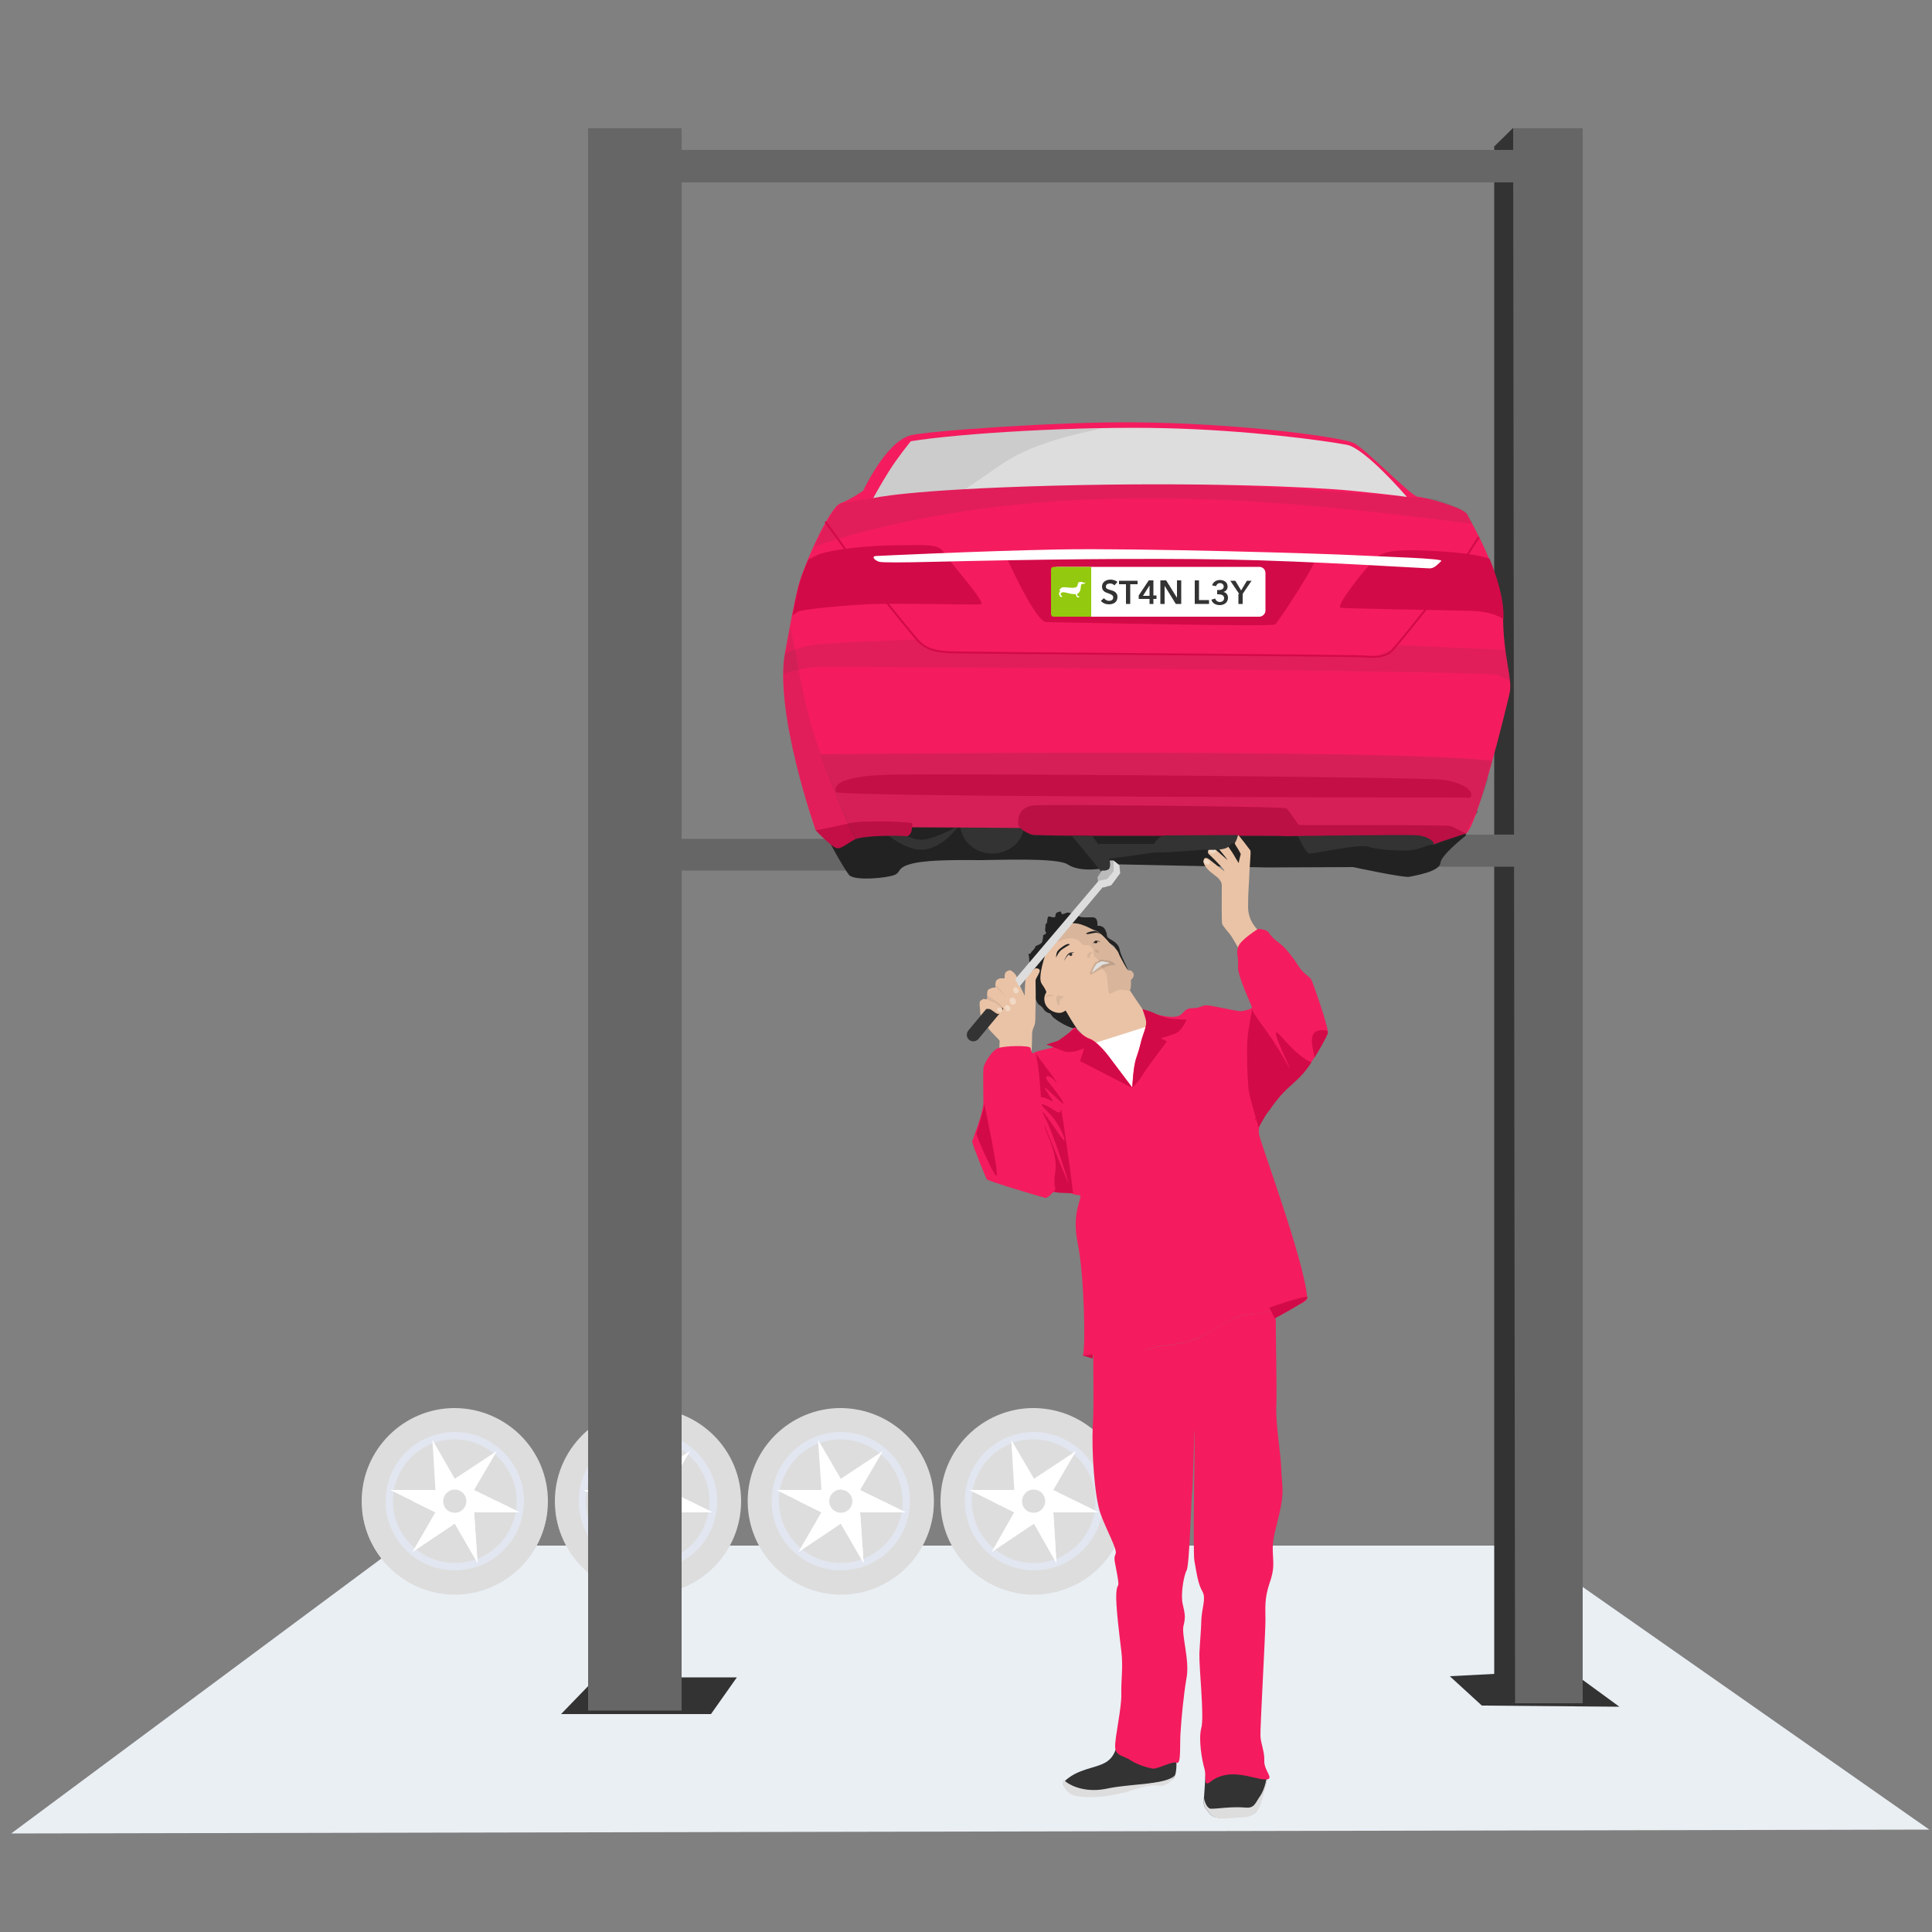 <?xml version="1.0" encoding="utf-8"?>
<!-- Generator: Adobe Illustrator 27.3.1, SVG Export Plug-In . SVG Version: 6.00 Build 0)  -->
<svg version="1.1" id="Layer_1" xmlns="http://www.w3.org/2000/svg" xmlns:xlink="http://www.w3.org/1999/xlink" x="0px" y="0px"
	 viewBox="0 0 500 500" style="enable-background:new 0 0 500 500;" xml:space="preserve">
<rect x="0" y="0" width="500" height="500" fill="#808080" stroke="none"/>
<style type="text/css">
	.st0{fill:#EAEFF4;}
	.st1{fill:#333333;}
	.st2{fill:#666666;}
	.st3{fill:#DDDDDD;}
	.st4{fill:#E2E6F0;}
	.st5{fill:#FFFFFF;}
	.st6{fill:#222222;}
	.st7{fill:#F41C5E;}
	.st8{opacity:0.1;fill:#333333;enable-background:new    ;}
	.st9{fill:#D30A48;}
	.st10{fill:none;stroke:#D30A48;stroke-width:0.5;stroke-miterlimit:10;}
	.st11{fill:#93C90E;}
	.st12{fill-rule:evenodd;clip-rule:evenodd;fill:#FFFFFF;}
	.st13{opacity:0.15;fill:#333333;enable-background:new    ;}
	.st14{fill:#EAC3A6;}
	.st15{fill:#F1D9C5;}
	.st16{opacity:0.2;fill:#333333;enable-background:new    ;}
</style>
<g id="Layer_1_00000181069919085759267090000015402968719833939360_">
	<polygon class="st0" points="103.2,400 394.3,400 499.3,473.5 2.9,474.5 	"/>
	<polygon class="st1" points="375.2,433.8 406.1,432.2 419.1,441.7 383.5,441.4 	"/>
	<rect x="391.4" y="33.2" class="st2" width="18.2" height="407.6"/>
	<g>
		<g>
			<g>
				<g>
					<g>
						<path class="st3" d="M241.7,388.5c0,13.3-10.8,24.1-24.1,24.1s-24.1-10.8-24.1-24.1c0-13.3,10.8-24.1,24.1-24.1
							C230.9,364.5,241.7,375.2,241.7,388.5z"/>
					</g>
				</g>
			</g>
			<g>
				<g>
					<g>
						<path class="st3" d="M241.5,391c-1,0-1.9,0.7-2.1,1.8c-2,10.2-11,17.9-21.7,17.9s-19.7-7.6-21.7-17.8
							c-0.2-1.1-1.2-1.8-2.2-1.8l0,0c1.3,12.1,11.5,21.6,24,21.6C230.1,412.6,240.3,403.2,241.5,391L241.5,391z"/>
					</g>
				</g>
			</g>
			<g>
				<g>
					<g>
						<path class="st3" d="M203.6,385.9c1.2-6.6,7-11.6,14-11.6s12.8,5,14,11.6h2.8c0.8,0,1.5-0.4,1.9-1c0.5-0.6,0.6-1.4,0.4-2.1
							c-2.5-8.2-10.1-14.2-19.1-14.2s-16.7,6-19.1,14.2c-0.2,0.7-0.1,1.5,0.4,2.1s1.2,1,1.9,1H203.6z"/>
					</g>
				</g>
			</g>
			<g>
				<g>
					<g>
						<path class="st3" d="M231.6,391.2c-1.2,6.6-7,11.6-14,11.6s-12.8-5-14-11.6h-2.8c-0.8,0-1.5,0.4-1.9,1
							c-0.5,0.6-0.6,1.4-0.4,2.1c2.5,8.2,10.1,14.2,19.1,14.2s16.6-6,19.1-14.2c0.2-0.7,0.1-1.5-0.4-2.1s-1.2-1-1.9-1H231.6z"/>
					</g>
				</g>
			</g>
			<g>
				<g>
					<g>
						<path class="st4" d="M235.5,388.5c0,9.9-8,17.9-17.9,17.9s-17.9-8-17.9-17.9s8-17.9,17.9-17.9S235.5,378.7,235.5,388.5z"/>
					</g>
				</g>
			</g>
			<g>
				<g>
					<g>
						<path class="st3" d="M233.6,388.5c0,8.8-7.1,16-16,16c-8.8,0-16-7.2-16-16s7.1-16,16-16C226.4,372.6,233.6,379.7,233.6,388.5z
							"/>
					</g>
				</g>
			</g>
			<g>
				<g>
					<g>
						<path class="st4" d="M223.2,388.5c0,3.1-2.5,5.6-5.6,5.6s-5.6-2.5-5.6-5.6s2.5-5.6,5.6-5.6C220.7,383,223.2,385.5,223.2,388.5
							z"/>
					</g>
				</g>
			</g>
			<g>
				<g>
					<g>
						<polygon class="st5" points="222.6,385.6 228.5,375.5 217.6,382.7 211.7,372.6 212.6,385.6 200.9,385.6 212.6,391.4 
							206.7,401.6 217.6,394.3 223.5,404.5 222.6,391.4 234.4,391.4 						"/>
					</g>
				</g>
			</g>
			<g>
				<g>
					<g>
						<polygon class="st5" points="228.5,388.5 206.7,388.5 212.6,391.4 206.7,401.6 217.6,394.3 223.5,404.5 222.6,391.4 
							234.4,391.4 						"/>
					</g>
				</g>
			</g>
			<g>
				<g>
					<g>
						<path class="st3" d="M220.6,388.5c0,1.6-1.3,3-3,3c-1.6,0-3-1.3-3-3c0-1.6,1.3-3,3-3C219.3,385.6,220.6,386.9,220.6,388.5z"/>
					</g>
				</g>
			</g>
		</g>
		<g>
			<g>
				<g>
					<g>
						<path class="st3" d="M191.8,388.5c0,13.3-10.8,24.1-24.1,24.1s-24.1-10.8-24.1-24.1c0-13.3,10.8-24.1,24.1-24.1
							C181,364.5,191.8,375.2,191.8,388.5z"/>
					</g>
				</g>
			</g>
			<g>
				<g>
					<g>
						<path class="st3" d="M191.5,391c-1,0-1.9,0.7-2.1,1.8c-2,10.2-11,17.9-21.7,17.9s-19.7-7.6-21.7-17.8
							c-0.2-1.1-1.2-1.8-2.2-1.8l0,0c1.3,12.1,11.5,21.6,24,21.6C180.1,412.6,190.4,403.2,191.5,391L191.5,391z"/>
					</g>
				</g>
			</g>
			<g>
				<g>
					<g>
						<path class="st3" d="M153.7,385.9c1.2-6.6,7-11.6,14-11.6s12.8,5,14,11.6h2.8c0.8,0,1.5-0.4,1.9-1c0.5-0.6,0.6-1.4,0.4-2.1
							c-2.5-8.2-10.1-14.2-19.1-14.2s-16.7,6-19.1,14.2c-0.2,0.7-0.1,1.5,0.4,2.1s1.2,1,1.9,1H153.7z"/>
					</g>
				</g>
			</g>
			<g>
				<g>
					<g>
						<path class="st3" d="M181.7,391.2c-1.2,6.6-7,11.6-14,11.6s-12.8-5-14-11.6h-2.8c-0.8,0-1.5,0.4-1.9,1
							c-0.5,0.6-0.6,1.4-0.4,2.1c2.5,8.2,10.1,14.2,19.1,14.2s16.6-6,19.1-14.2c0.2-0.7,0.1-1.5-0.4-2.1s-1.2-1-1.9-1H181.7z"/>
					</g>
				</g>
			</g>
			<g>
				<g>
					<g>
						<path class="st4" d="M185.6,388.5c0,9.9-8,17.9-17.9,17.9s-17.9-8-17.9-17.9s8-17.9,17.9-17.9
							C177.5,370.6,185.6,378.7,185.6,388.5z"/>
					</g>
				</g>
			</g>
			<g>
				<g>
					<g>
						<path class="st3" d="M183.6,388.5c0,8.8-7.1,16-16,16c-8.8,0-16-7.2-16-16s7.1-16,16-16C176.5,372.6,183.6,379.7,183.6,388.5z
							"/>
					</g>
				</g>
			</g>
			<g>
				<g>
					<g>
						<path class="st4" d="M173.2,388.5c0,3.1-2.5,5.6-5.6,5.6s-5.6-2.5-5.6-5.6s2.5-5.6,5.6-5.6C170.7,383,173.2,385.5,173.2,388.5
							z"/>
					</g>
				</g>
			</g>
			<g>
				<g>
					<g>
						<polygon class="st5" points="172.7,385.6 178.6,375.5 167.7,382.7 161.8,372.6 162.6,385.6 150.9,385.6 162.6,391.4 
							156.8,401.6 167.7,394.3 173.5,404.5 172.7,391.4 184.4,391.4 						"/>
					</g>
				</g>
			</g>
			<g>
				<g>
					<g>
						<polygon class="st5" points="178.6,388.5 156.8,388.5 162.6,391.4 156.8,401.6 167.7,394.3 173.5,404.5 172.7,391.4 
							184.4,391.4 						"/>
					</g>
				</g>
			</g>
			<g>
				<g>
					<g>
						<path class="st3" d="M170.6,388.5c0,1.6-1.3,3-3,3c-1.6,0-3-1.3-3-3c0-1.6,1.3-3,3-3C169.3,385.6,170.6,386.9,170.6,388.5z"/>
					</g>
				</g>
			</g>
		</g>
		<g>
			<g>
				<g>
					<g>
						<path class="st3" d="M141.8,388.5c0,13.3-10.8,24.1-24.1,24.1s-24.1-10.8-24.1-24.1c0-13.3,10.8-24.1,24.1-24.1
							C131,364.5,141.8,375.2,141.8,388.5z"/>
					</g>
				</g>
			</g>
			<g>
				<g>
					<g>
						<path class="st3" d="M141.6,391c-1,0-1.9,0.7-2.1,1.8c-2,10.2-11,17.9-21.7,17.9C107,410.7,98,403,96,392.9
							c-0.2-1.1-1.2-1.8-2.2-1.8l0,0c1.3,12.1,11.5,21.6,24,21.6C130.2,412.6,140.4,403.2,141.6,391L141.6,391z"/>
					</g>
				</g>
			</g>
			<g>
				<g>
					<g>
						<path class="st3" d="M103.7,385.9c1.2-6.6,7-11.6,14-11.6s12.8,5,14,11.6h2.8c0.8,0,1.5-0.4,1.9-1c0.5-0.6,0.6-1.4,0.4-2.1
							c-2.5-8.2-10.1-14.2-19.1-14.2s-16.7,6-19.1,14.2c-0.2,0.7-0.1,1.5,0.4,2.1s1.2,1,1.9,1H103.7z"/>
					</g>
				</g>
			</g>
			<g>
				<g>
					<g>
						<path class="st3" d="M131.7,391.2c-1.2,6.6-7,11.6-14,11.6s-12.8-5-14-11.6h-2.8c-0.8,0-1.5,0.4-1.9,1
							c-0.5,0.6-0.6,1.4-0.4,2.1c2.5,8.2,10.1,14.2,19.1,14.2s16.6-6,19.1-14.2c0.2-0.7,0.1-1.5-0.4-2.1s-1.2-1-1.9-1H131.7z"/>
					</g>
				</g>
			</g>
			<g>
				<g>
					<g>
						<path class="st4" d="M135.6,388.5c0,9.9-8,17.9-17.9,17.9s-17.9-8-17.9-17.9s8-17.9,17.9-17.9S135.6,378.7,135.6,388.5z"/>
					</g>
				</g>
			</g>
			<g>
				<g>
					<g>
						<path class="st3" d="M133.7,388.5c0,8.8-7.1,16-16,16c-8.8,0-16-7.2-16-16s7.1-16,16-16C126.5,372.6,133.7,379.7,133.7,388.5z
							"/>
					</g>
				</g>
			</g>
			<g>
				<g>
					<g>
						<path class="st4" d="M123.3,388.5c0,3.1-2.5,5.6-5.6,5.6s-5.6-2.5-5.6-5.6s2.5-5.6,5.6-5.6C120.8,383,123.3,385.5,123.3,388.5
							z"/>
					</g>
				</g>
			</g>
			<g>
				<g>
					<g>
						<polygon class="st5" points="122.7,385.6 128.6,375.5 117.7,382.7 111.9,372.6 112.7,385.6 101,385.6 112.7,391.4 
							106.8,401.6 117.7,394.3 123.6,404.5 122.7,391.4 134.5,391.4 						"/>
					</g>
				</g>
			</g>
			<g>
				<g>
					<g>
						<polygon class="st5" points="128.6,388.5 106.8,388.5 112.7,391.4 106.8,401.6 117.7,394.3 123.6,404.5 122.7,391.4 
							134.5,391.4 						"/>
					</g>
				</g>
			</g>
			<g>
				<g>
					<g>
						<path class="st3" d="M120.7,388.5c0,1.6-1.3,3-3,3s-3-1.3-3-3c0-1.6,1.3-3,3-3S120.7,386.9,120.7,388.5z"/>
					</g>
				</g>
			</g>
		</g>
		<g>
			<g>
				<g>
					<g>
						<path class="st3" d="M291.6,388.5c0,13.3-10.8,24.1-24.1,24.1c-13.3,0-24.1-10.8-24.1-24.1c0-13.3,10.8-24.1,24.1-24.1
							C280.9,364.5,291.6,375.2,291.6,388.5z"/>
					</g>
				</g>
			</g>
			<g>
				<g>
					<g>
						<path class="st3" d="M291.4,391c-1,0-1.9,0.7-2.1,1.8c-2,10.2-11,17.9-21.7,17.9s-19.7-7.6-21.7-17.8
							c-0.2-1.1-1.2-1.8-2.2-1.8l0,0c1.3,12.1,11.5,21.6,24,21.6C280,412.6,290.3,403.2,291.4,391L291.4,391z"/>
					</g>
				</g>
			</g>
			<g>
				<g>
					<g>
						<path class="st3" d="M253.5,385.9c1.2-6.6,7-11.6,14-11.6s12.8,5,14,11.6h2.8c0.8,0,1.5-0.4,1.9-1c0.5-0.6,0.6-1.4,0.4-2.1
							c-2.5-8.2-10.1-14.2-19.1-14.2s-16.7,6-19.1,14.2c-0.2,0.7-0.1,1.5,0.4,2.1s1.2,1,1.9,1H253.5z"/>
					</g>
				</g>
			</g>
			<g>
				<g>
					<g>
						<path class="st3" d="M281.6,391.2c-1.2,6.6-7,11.6-14,11.6s-12.8-5-14-11.6h-2.8c-0.8,0-1.5,0.4-1.9,1
							c-0.5,0.6-0.6,1.4-0.4,2.1c2.5,8.2,10.1,14.2,19.1,14.2s16.6-6,19.1-14.2c0.2-0.7,0.1-1.5-0.4-2.1s-1.2-1-1.9-1H281.6z"/>
					</g>
				</g>
			</g>
			<g>
				<g>
					<g>
						<path class="st4" d="M285.5,388.5c0,9.9-8,17.9-17.9,17.9s-17.9-8-17.9-17.9s8-17.9,17.9-17.9
							C277.4,370.6,285.5,378.7,285.5,388.5z"/>
					</g>
				</g>
			</g>
			<g>
				<g>
					<g>
						<path class="st3" d="M283.5,388.5c0,8.8-7.1,16-16,16c-8.8,0-16-7.2-16-16s7.1-16,16-16C276.4,372.6,283.5,379.7,283.5,388.5z
							"/>
					</g>
				</g>
			</g>
			<g>
				<g>
					<g>
						<path class="st4" d="M273.1,388.5c0,3.1-2.5,5.6-5.6,5.6s-5.6-2.5-5.6-5.6s2.5-5.6,5.6-5.6C270.6,383,273.1,385.5,273.1,388.5
							z"/>
					</g>
				</g>
			</g>
			<g>
				<g>
					<g>
						<polygon class="st5" points="272.6,385.6 278.5,375.5 267.6,382.7 261.7,372.6 262.5,385.6 250.8,385.6 262.5,391.4 
							256.7,401.6 267.6,394.3 273.4,404.5 272.6,391.4 284.3,391.4 						"/>
					</g>
				</g>
			</g>
			<g>
				<g>
					<g>
						<polygon class="st5" points="278.4,388.5 256.7,388.5 262.5,391.4 256.7,401.6 267.6,394.3 273.4,404.5 272.6,391.4 
							284.3,391.4 						"/>
					</g>
				</g>
			</g>
			<g>
				<g>
					<g>
						<path class="st3" d="M270.5,388.5c0,1.6-1.3,3-3,3s-3-1.3-3-3c0-1.6,1.3-3,3-3S270.5,386.9,270.5,388.5z"/>
					</g>
				</g>
			</g>
		</g>
	</g>
	<polygon class="st1" points="154.4,434.1 190.7,434.1 184,443.6 145.2,443.6 	"/>
	<rect x="152.2" y="33.2" class="st2" width="24.2" height="409.5"/>
	<rect x="163.4" y="217.1" class="st2" width="61.1" height="8.2"/>
	<polygon class="st1" points="392.1,440.8 386.7,440.4 386.7,37.9 391.6,33.1 	"/>
	<polygon class="st2" points="329.5,216 398.2,216 397.2,224.3 344.6,224.3 	"/>
	<g>
		<g>
			<path class="st6" d="M382.4,209.9L213,210.2l0.6,5.6h0.2c0.6,2,4.6,8.9,5.9,10.6c1.3,1.7,10.2,0.8,11.9,0s0.4-2,4.9-3
				s13.3-0.8,17.4-0.8s19.7-0.7,22.4,1.1c4.6,3,13.4,0,13.4,0l38.2,0.8l22.3-0.1c0,0,13.4,2.9,14.6,2.5c1.3-0.3,7.8-1.3,8-3.6
				c0.1-2,6.5-7,6.5-7l0.2-1.3L382.4,209.9z M267.3,216.1L267.3,216.1l1.5-0.1C267.9,216.1,267.3,216.1,267.3,216.1z"/>
			<path class="st1" d="M265.1,213.2c0,4.3-3.7,7.7-8.3,7.7c-4.6,0-8.3-3.5-8.3-7.7"/>
			<path class="st1" d="M248.1,213.7c0,0-4.3,6.4-10,6.2c-4.5-0.1-10.3-5.3-10.3-5.3l4.3-0.2c0,0,3.2,3.2,6.7,2.9
				C242.2,217.1,248.1,213.7,248.1,213.7z"/>
			<path class="st1" d="M335.3,215c0,0,2.4,5.9,3.7,5.9c1.3,0,12.6-2.5,15-1.8c2.4,0.8,7.3,1.1,10.5,1c3.2-0.2,4.8-1.6,6.5-1.5
				c1.6,0.1,5.1-3.2,5.1-3.2L335.3,215z"/>
		</g>
		<path class="st7" d="M223.4,127c0,0,5.7-12.4,12.1-14.3c3.7-1.1,38.2-3.6,58.1-3.4c26.7,0.2,52.8,3.7,56.6,5.3
			c2.8,1.1,15.1,14,16.8,14s11.9,2.8,12.7,4.5c0.8,1.7,9.3,15.7,9.3,26.3s2.5,16.1,1.7,19.9s-8.9,36.5-11.5,36.5
			c-1.9,0-96.5-1.6-144.2-1.7c-17.4,0-23.9,0.8-23.9,0.8s-10.9-30.9-7.9-46.2c1.2-6.3,2.1-11.9,3.4-17c1.3-5.1,8.1-20.6,11-21.5
			C219.6,129.6,223.4,127,223.4,127z"/>
		<path class="st8" d="M379.8,133.1c-0.5-1-4.7-2.8-8.3-4c-50.7-3.7-102.9-7.7-153.6,1.1c0,0-0.1,0-0.1,0.1c-1.6,0.5-4.6,5.8-7,11.1
			c2.9-1,5.9-1.8,8.9-2.8c53.2-14.7,108.1-10,161.5-3C380.4,134.3,379.9,133.4,379.8,133.1z"/>
		<path class="st3" d="M235.7,114.2c0,0-3.4,4.2-5.6,7.7c-2.2,3.5-4.1,7-4.1,7s8.6-2.2,46.5-3.2s67.1,0.3,77.3,1.3
			c10.2,1,14.3,1.6,14.3,1.6s-10.9-12.7-15.6-13.5c-5.9-1.1-25.5-3.8-47.4-4.3C279.4,110.3,248.5,112.1,235.7,114.2z"/>
		<g>
			<path class="st8" d="M235.7,114.2c0,0-3.4,4.2-5.6,7.7c-2.2,3.5-4.1,7-4.1,7s4.9-1.3,23.8-2.3c2.6-1.8,5.7-3.9,9.5-6.5
				c7.2-4.9,17-7.4,25.9-9.2C265.9,111.1,246.2,112.4,235.7,114.2z"/>
		</g>
		<path class="st8" d="M390.9,176.4c-0.2-2.1-0.7-4.8-1.2-8.2l-27.3-1.2c0,0-5.3,2.5-6.2,2.8c-0.8,0.2-110.7-1.1-113.3-1.1
			s-5.5-3.2-5.5-3.2s-23.3,0.8-27.6,1.5c-1.9,0.3-4.5,1.2-6.7,2.2c-0.3,1.6-0.4,3.3-0.4,5.1c2.9-0.8,6.5-1.6,8.8-1.7
			c4.2-0.2,173.6,0.9,176.1,2.1C388.8,175.2,389.9,175.9,390.9,176.4z"/>
		<path class="st9" d="M253.8,156.4c1.7-0.2-8.1-11-9.5-13.4s-4.9-1.9-11.9-1.9s-18.5,1.1-21.4,2.8c-0.5,0.3-1.1,0.6-1.8,0.9
			c-1.2,2.8-2.1,5.3-2.5,6.9c-0.6,2.4-1.1,5-1.6,7.6c0.6-0.5,1.1-0.8,1.4-1c1.1-0.6,10.4-1.5,17.6-1.9
			C231.3,156,252.1,156.6,253.8,156.4z"/>
		<path class="st9" d="M389.1,160.2c0-0.3,0-0.5,0-0.8c0-4.7-1.7-10.1-3.6-14.8c-3.5-1.2-9.2-1.8-16.5-2.1c-7-0.3-10.9,0-12.9,1.9
			c-2.5,2.3-10.8,12.7-9.1,12.9c1.7,0.2,26.9,0.6,34.2,0.8C385.7,158.3,387.9,159.5,389.1,160.2z"/>
		<path class="st10" d="M213.6,135c0,0,3.9,5.3,5.8,8.1s15.7,19.9,18,22.5c2.3,2.5,4.7,3,8.3,3.2s105,0.8,107.5,1.1
			c2.5,0.2,5.1,0.2,6.8-1.3c1.7-1.5,18.2-22.5,19.5-24.6s3.2-5,3.2-5"/>
		<path class="st9" d="M260.8,144.9c0,0,7.2,16.1,10,16.1s58.3,1.3,59.2,0.6c0.8-0.6,11.5-16.8,10.2-17S264.8,141.6,260.8,144.9z"/>
		<g>
			<path class="st5" d="M325.9,159.6h-52.2c-0.9,0-1.6-0.7-1.6-1.6v-9.7c0-0.9,0.7-1.6,1.6-1.6h52.2c0.9,0,1.6,0.7,1.6,1.6v9.7
				C327.5,158.9,326.7,159.6,325.9,159.6z"/>
			<g>
				<path class="st1" d="M288.4,151.5c-0.2-0.3-0.7-0.5-1.1-0.5c-0.5,0-1.1,0.2-1.1,0.8s0.5,0.7,1.2,0.9c0.8,0.2,1.8,0.6,1.8,1.8
					c0,1.3-1,1.9-2.2,1.9c-0.8,0-1.6-0.3-2.1-0.9l0.8-0.7c0.3,0.4,0.8,0.7,1.3,0.7s1.1-0.2,1.1-0.9c0-0.6-0.6-0.8-1.4-1.1
					c-0.7-0.2-1.5-0.6-1.5-1.7c0-1.2,1.1-1.8,2.2-1.8c0.6,0,1.3,0.2,1.8,0.6L288.4,151.5z"/>
				<path class="st1" d="M291.5,151.2h-1.9v-0.9h4.8v0.9h-1.9v5.1h-1.1v-5.1H291.5z"/>
				<path class="st1" d="M297.5,155h-2.8v-0.9l2.6-3.9h1.2v3.9h0.8v0.9h-0.8v1.3h-1L297.5,155L297.5,155z M297.5,151.5L297.5,151.5
					l-1.7,2.7h1.7V151.5z"/>
				<path class="st1" d="M300.4,150.2h1.4l2.8,4.5l0,0v-4.5h1.1v6.1h-1.4l-2.9-4.7l0,0v4.7h-1.1v-6.1H300.4z"/>
				<path class="st1" d="M309.2,150.2h1.1v5.1h2.6v1h-3.7V150.2z"/>
				<path class="st1" d="M315.1,152.7h0.3c0.6,0,1.3-0.2,1.3-0.9c0-0.5-0.4-0.9-1-0.9c-0.5,0-0.8,0.3-1,0.8l-1-0.2
					c0.2-0.8,1-1.4,2-1.4c1.1,0,2,0.6,2,1.7c0,0.7-0.4,1.2-1.1,1.4l0,0c0.7,0.1,1.2,0.7,1.2,1.5c0,1.3-1.1,1.9-2.1,1.9
					s-1.9-0.4-2.2-1.4l1-0.3c0.1,0.5,0.6,0.9,1.2,0.9c0.5,0,1.1-0.3,1.1-1c0-0.8-0.8-1-1.5-1H315v-1.1H315.1z"/>
				<path class="st1" d="M320.7,153.7l-2.3-3.4h1.3l1.5,2.5l1.5-2.5h1.2l-2.3,3.4v2.6h-1.1v-2.6H320.7z"/>
			</g>
			<path class="st11" d="M282.4,159.6h-9.7c-0.4,0-0.7-0.3-0.7-0.7v-11.5c0-0.4,0.3-0.7,0.7-0.7h9.7V159.6z"/>
			<g>
				<path class="st12" d="M280.4,150.8c0,0-0.1,0-0.2-0.1c-0.1,0-0.1-0.1-0.1-0.1c-0.1,0-0.4,0-0.7,0c-0.4,0.1-0.4,0.4-0.5,0.7
					c0,0.2-0.1,0.4-0.3,0.6c-0.1,0.1-0.7,0.3-1.4,0.2c-0.8,0-1.8-0.2-2.2-0.1c-0.6,0.1-0.7,0.8-1.3,0.8c-0.2,0-0.3,0-0.5-0.2
					c-0.1-0.1-0.2-0.1,0,0c0.1,0.2,0.3,0.2,0.5,0.2s0.3-0.1,0.6-0.2c0,0.4,0,0.6-0.1,0.7c-0.1,0.3-0.3,0.2-0.1,0.5
					c0.1,0.1,0.1,0.4,0.3,0.6c0.1,0.1,0.2,0.1,0.3,0.1c0.1,0,0.2-0.1,0.2-0.2c0-0.1-0.2-0.1-0.3-0.2c-0.1-0.1-0.1-0.4-0.1-0.4
					c0-0.2,0-0.3,0.2-0.3c0.2-0.1,0.5-0.2,0.8-0.1c0.9,0.2,1.3,0.3,1.8,0.4c0.5,0.1,1,0,1.1,0.1c0,0.1,0,0.2,0.1,0.3
					s0.1,0.3,0.2,0.4c0.1,0.1,0.4,0.1,0.5,0.1c0,0,0.2,0,0.1-0.2c-0.1-0.1-0.3-0.1-0.4-0.2c0-0.1-0.2-0.4-0.1-0.5
					c0.5-0.3,0.7-0.6,0.8-1.1c0.1-0.3,0.1-0.9,0.2-1.2c0-0.2,0.3-0.3,0.6-0.3c0.3,0,0.4-0.1,0.4-0.2c0.2-0.1,0.2-0.2,0.2-0.3
					C281.1,150.9,280.6,150.8,280.4,150.8L280.4,150.8z"/>
			</g>
		</g>
		<path class="st5" d="M226.6,143.9c0,0,26.5-1.3,47.3-1.7s69.6,1.1,77,1.5s22.9,0.8,22.1,1.5s-1.7,1.9-3,1.9s-30.8-1.9-52.4-2.3
			s-51.5,0-76.2,0.6c-8.3,0.2-12.9,0.2-13.8,0S225.3,144.1,226.6,143.9z"/>
		<path class="st9" d="M263.5,212.9c0,0-0.5-4.3,4.5-4.5c4.9-0.2,64.3,0.3,64.9,0.8s3.2,4.3,3.2,4.3s-1.9,3.2-3.2,2.9
			s-64.2,0.2-65.9-0.4C265.9,215.6,263.2,214.4,263.5,212.9z"/>
		<path class="st9" d="M211.1,214.9c0,0,5.7-1.1,8.1-1.7s4.5-0.6,9.1-0.6s7.8,0.4,7.8,0.4s0.2,3.6-1.7,3.4
			c-1.9-0.2-9.5-0.2-12.5,0.6c-1.8,0.5-4,2.8-5.3,2.5C215.4,219.4,211.1,214.9,211.1,214.9z"/>
		<path class="st9" d="M332.9,216.4c0,0,1.7-3,3.2-2.9s38.8-0.1,39.5,0.3s3.8,1.9,3.8,1.9l-8.5,2.8c0.5,0.2,0.1-1.7-3.8-2.3
			C364.9,215.9,332.9,216.4,332.9,216.4z"/>
		<path class="st8" d="M203,170.3c-0.1,0.4-0.1,0.9-0.1,1.3c0,0.1,0,0.1,0,0.2c-1.3,16,7.6,41,7.6,41s0.6,2.6,1,2.5
			c1,1,4.1,4.2,5.2,4.3c0.4,0.1,0.9-0.1,1.4-0.4c1.2-0.9,2.4-1.7,3.7-2.2c-3-5-9.9-22.1-12.3-30.9c-2.1-7.7-3.5-17.2-5-23.9
			c-0.1,0.7-0.3,1.5-0.4,2.2c-0.1,0.4-0.1,0.8-0.2,1.1c-0.2,1-0.4,2-0.6,3c-0.1,0.4-0.2,0.9-0.2,1.3
			C203.1,170.1,203,170.2,203,170.3z"/>
		<polygon class="st1" points="287,228 277.4,216.3 282.7,216.4 289.7,226.1 		"/>
		<polygon class="st1" points="299.7,220.5 286.6,222.3 284.2,218.4 299.7,218.4 		"/>
		<path class="st7" d="M371,218.5h-0.2C370.9,218.6,371,218.6,371,218.5z"/>
		<path class="st13" d="M386.1,197.5c0-0.1,0.1-0.2,0.1-0.3c0-0.2,0-0.3-0.1-0.3c-28.1-3.3-173.7-1.7-173.7-1.7
			c-0.2,0,4.1,11,5.9,15.3c0.1,0.3,1.7,3.8,3.1,6.9c0.2-0.1,0.3-0.1,0.5-0.2c3-0.8,10.6-0.8,12.5-0.6c1.2,0.1,1.6-1.3,1.7-2.3
			c8.2,0,17.7,0.1,27.9,0.2c0.8,0.8,2.3,1.5,3,1.8c1.7,0.6,64.6,0.1,65.9,0.4c0.1,0,0.2,0,0.4,0c3.6-0.1,31.8-0.5,33.8-0.2
			c3.2,0.5,4.1,2,4,2.3l8.3-2.7c0.1-1.1,3.4-6.7,5.7-14.4C385,199.8,385.8,198.3,386.1,197.5z"/>
		<path class="st9" d="M216.4,205c0,0-2.9-4.1,13.7-4.5s138.4,0.6,143.2,1.3c4.8,0.6,7.5,2.5,7.5,3.8s-1.3,0.8-1.3,0.8
			S216.9,206.3,216.4,205z"/>
		<path class="st8" d="M216.4,205c0,0-2.9-4.1,13.7-4.5s138.4,0.6,143.2,1.3c4.8,0.6,7.5,2.5,7.5,3.8s-1.3,0.8-1.3,0.8
			S216.9,206.3,216.4,205z"/>
	</g>
	<g>
		<g>
			<path class="st1" d="M325.3,452c0,0,3.1,6.4,2.5,9s-1.8,5.8-2.3,6.6s0.5,2-3.6,2.3c-4,0.3-7.4,1.4-8.9-0.6s-1.6-1.8-1.4-4.2
				c0.2-2.3,0.9-14.9,0.9-14.9L325.3,452z"/>
			<path class="st3" d="M326.2,464.7c-1.3,1.8-1.5,3.3-3.7,3.1c-4.2-0.3-7,0.3-9.1,0.3c-0.8,0-1.5-1.2-1.8-2.7c-0.2,2,0,2,1.4,3.9
				c1.5,2,4.8,1.2,8.9,1c2.9-0.2,3.5-1.6,3.9-2.4c0.5-0.8,1.6-4.5,2.1-7.2c0.1-0.6,0.1-0.2-0.1-1
				C327.9,459.9,327.4,462.9,326.2,464.7z"/>
			<path class="st6" d="M278.5,266.1c0,0,0.9-0.7-0.3-2.2s-2.1-1.9-2.6-2.5c-0.4-0.6-2.2-5.6-2-6.3s0.2-1.3-0.8-2.6
				s-1.5-0.6-1.2-1.8s-1.8-2.5-1.1-3.9c0.7-1.3,5.1-6.9,6.4-7.1s5.3,0.5,6.8,1.2s2,1.9,2.8,2.7s1.5,0.8,2,1.5s1,1.8,1.6,3
				s1.4,2.7,1.7,2.8s-1.8-3.6-2-5s-1.3-2.2-2.4-2.8s-0.8-0.7-1-1.5s-0.6-1.6-1.2-1.8c-0.6-0.3-1.2-0.2-1.2-0.2s0.3-2.2-1.2-2.2
				c-1.4,0-3,0.1-3.4-0.2c-0.5-0.3-2.8-1.2-3.3-1s-1.3,0.6-1.4,0.2s0-0.7-1-0.3s-0.1,1.4-1.1,1.3c-1-0.1-1.3-0.6-1.5,0.3
				c-0.2,1,0,1-0.3,1.3c-0.4,0.3-0.1,0.2-0.3,1.3c-0.2,1,0.7,1.1-0.1,1.5s-0.3,0.3-0.5,1s0.1,1.2-1.1,1.7s-0.6,0.3-1.1,1
				s-0.8,0.7-0.9,1.1c-0.1,0.4-0.8,0.1-0.6,0.5c0.2,0.4,0.3,3.9,0.4,5.5c0,1.7,1.3,6.9,2.4,7.5c1.1,0.6,1,1.4,2,1.9s0.6-0.1,1.3,1
				C273.1,264,277.3,266.5,278.5,266.1z"/>
			<path class="st1" d="M304.3,453.7c0,0,0.8,6.2-1.1,6.9c-2,0.7-9.6,1.2-11.1,2.4c-1.5,1.3-9.1,2.6-12,1s-7.3-1.2-3.4-4
				s8.4-2.4,10.7-4.9c2.3-2.4,2.4-8.4,2.4-8.4l9.2,4.6L304.3,453.7z"/>
			<path class="st14" d="M296.8,266.4c0,0,0.5-2.8-1.1-5.2c-1.6-2.3-3.3-4.9-3.3-4.9s0.3-0.4,0.3-1.5s0-1.2,0-1.2s1.2-0.9,0.5-1.9
				s-1.2-0.3-1.4-0.7c-0.2-0.3-2.1-3.5-2.3-4.3c-0.2-0.8-2-2.2-2.4-2.7s-2.1-2.5-3.4-3s-4.6-2.8-7.2-1.8c-2.5,1-4.7,3.9-5.3,5.8
				c-0.6,1.9-2.8,7.9-1.6,9.6c1.2,1.7,1.2,2.2,1.2,2.2s-0.7,0.9-0.5,2.2c0.2,1.3,1,2.1,1.9,2.6s1.8,0.6,2.4,0.5
				c0.5-0.1,1.2-0.6,1.2-0.6s2.2,4,3.2,5c0.9,1,4.5,5,4.5,5L296.8,266.4z"/>
			<path class="st14" d="M326.1,241.2c0,0-3.1-2.3-3.1-6.5s0.3-6.7,0.3-8s0.5-6.2,0.3-6.6c-0.3-0.4-3-4-3.2-4s-0.9,1.9-0.8,2.3
				c0.1,0.3,1.5,2.3,1.5,2.7c-0.1,0.3-0.5,1.8-0.5,2.2c0,0.3-1.4-2.3-1.7-2.7c-0.2-0.3-2.2-3.2-2.2-3.2l-2.2,1.1c0,0,2.2,2.8,2.4,3
				c0.2,0.2,0.8,1.1,0.8,1.1s-3.9-3.4-4-3.5s-0.5,0.4-0.7,0.6c-0.2,0.2-0.7,0.9-0.1,1.4s3.4,3.4,3.6,3.7c0.3,0.3,0.4,0.7,0.4,0.7
				s-2.5-1.9-3.2-2.5s-1.9-1.6-2.2-0.4c-0.3,1.2,1.3,2.7,2.2,3.4s2.6,1.7,2.5,3.3c0,1.7-0.1,9.2,0.1,9.8s1.5,2,2.1,2.8
				s2.5,4.2,2.5,4.2L326.1,241.2z"/>
			<path class="st15" d="M311.5,223.1c0,0,0.8,0.9,1.3,0.6c0.6-0.4,0.1-1-0.2-1.2C312.3,222.2,311.4,222.4,311.5,223.1z"/>
			<path class="st15" d="M312.7,220.2c0,0,0.6,0.8,1.2,0.6c0.6-0.1,0.8-0.3,0.8-0.6s-0.8-1.2-1-1.2
				C313.6,219.1,312.9,219.7,312.7,220.2z"/>
			<path class="st8" d="M284.3,248.7c0.6,1.2,0.8,2,1.7,2.8c0.9,0.8,0.5,5.9,1.3,5.7c0.9-0.3,2-1.3,3.4-1c1.2,0.2,1.7,0.2,1.7,0.2
				s0.3-0.4,0.3-1.5c0-1.2,0-1.2,0-1.2s1.2-0.9,0.5-1.9s-1.2-0.3-1.4-0.7c-0.2-0.3-2.1-3.5-2.3-4.3c-0.2-0.8-2-2.2-2.4-2.7
				c-0.5-0.5-2.1-2.5-3.4-3s-4.3-2.7-6.9-1.8c-2.4,0.9-4.7,3.7-5.5,5.5c8-4.1,8.1-0.5,9-0.3c1.8,0.3,1.5-0.1,2.1,0.5
				s0.6,1.4,0.7,2.3C283.3,248,283.7,247.5,284.3,248.7z"/>
			<path class="st1" d="M278.1,246.5c0,0-1-0.2-1.6,0.3s-1.2,2-1.2,2s0.9-1.7,1.7-2C277.9,246.5,278.1,246.5,278.1,246.5z"/>
			<path class="st6" d="M282.8,244.2c0,0,0.4-0.6,0.7-0.7c0.5-0.1,1.4,0.2,1.4,0.2s-1.2-0.1-1.4,0
				C283.3,243.8,282.9,244.2,282.8,244.2z"/>
			<ellipse class="st1" cx="277.1" cy="247" rx="0.4" ry="0.4"/>
			
				<ellipse transform="matrix(0.98 -0.198 0.198 0.98 -42.694 61.066)" class="st6" cx="283.7" cy="243.8" rx="0.4" ry="0.3"/>
			<path class="st6" d="M276.8,244.5c0,0-1.8,1-2.4,1.6c-0.5,0.5-1.1,1.7-1.1,1.7s0-1.2,0.5-1.8s2.2-1.8,2.7-1.7
				C276.8,244.3,276.9,244.4,276.8,244.5z"/>
			<path class="st6" d="M281.6,241.3c0,0,1.4-0.5,2-0.3s1.6,0.9,1.6,0.9s-0.7-0.4-1.3-0.5c-0.8-0.1-2.2,0.5-2.7,0.3
				C281,241.7,281.2,241.4,281.6,241.3z"/>
			<path class="st8" d="M282.6,246.6c0,0-0.5,0.5-0.5,0.7s0,0.7-0.5,0.5s-0.2-0.9,0.2-1.2S282.7,246.1,282.6,246.6z"/>
			<path class="st8" d="M283.6,245.7c0,0,0.8,0.2,0.8,0.6s-0.6,0.3-0.7,0.1C283.5,246.2,282.9,246,283.6,245.7z"/>
			<path class="st8" d="M273.5,257.9c0,0-0.3,0.7,0,1.3c0.3,0.6,0.1,1,0.5,1c0.3,0,0.1-1.5,0.5-1.6s1-0.8,0.5-0.8
				C274.4,257.8,273.7,257.4,273.5,257.9z"/>
			<path class="st8" d="M272.5,257.5c0,0-1.2-0.3-1.6,0.2c-0.3,0.5-0.5,0.7-0.1,0.5c0.3-0.2,0.5-0.4,1-0.4S272.9,257.6,272.5,257.5z
				"/>
			<polygon class="st8" points="286.6,227.7 287.4,229 285,229.6 284.1,228 286.5,227.4 			"/>
			<g>
				<path class="st14" d="M265.2,257.7c0-0.9,0.1-4.3,0.3-4.5c0.1-0.2,2.1-2.6,2.5-2.6c0.3,0,1.4,0,1,1s-1,1.7-1,2.2s0.1,5.5,0,6.8
					c-0.1,1.2,0.1,3.9-0.3,4.8s-0.6,1.5-0.6,2.3s0,5.5-0.5,6.1s-2.6,3.5-4.1,4.2c-1.5,0.8-2.9,1-3.5,1.1s-0.6,0.1-0.6,0.1
					s0.3-9.7,0.3-9.9c-0.1-0.2-2.2-2.2-2.7-2.9c-0.5-0.7-2.3-3.3-2.3-4.2c0-0.9-0.4-2.8,0-3.1c0.4-0.3,0.7-0.6,0.9-0.6
					s0.9,0.5,0.9,0.2s-0.2-2.3,0.3-2.6c0.5-0.3,1.1-0.5,1.3-0.5s0.5,0,0.5,0s-0.1-1.7,0.4-2s0.8-0.5,1.2-0.4c0.4,0,0.8,0,0.8,0
					s-0.1-1.2,0.3-1.6c0.3-0.3,0.8-0.5,1.1-0.5c0.3,0,1,0.6,1.4,1.1s0.5,1.4,0.5,1.6"/>
				<g>
					<path class="st3" d="M288.2,222.7h-1c0,0,0.4,1.7-0.3,2.3c-0.8,0.5-1.7,0.3-1.7,0.3l-1.2,1.8l0.2,1l-30.8,36.3l1.9,1.1
						l30.1-35.9l0.1,0.1l2.1-0.6l2.3-3.1l-0.2-2.1L288.2,222.7z"/>
					<path class="st16" d="M284.2,228l2.3-0.5l1.7-2v-2.7h-1c0,0,0.4,1.7-0.3,2.3c-0.8,0.5-1.7,0.3-1.7,0.3l-1.3,1.8L284.2,228z"/>
					<path class="st1" d="M250.8,269.1L250.8,269.1c-0.7-0.6-0.8-1.6-0.2-2.4l8.4-10.1c0.6-0.7,1.6-0.8,2.4-0.2l0,0
						c0.7,0.6,0.8,1.6,0.2,2.4l-8.4,10.1C252.6,269.6,251.5,269.7,250.8,269.1z"/>
				</g>
				<path class="st14" d="M253.7,259c0,0,0.1,1.6,0.4,1.9c0.4,0.3,1.8,0.1,2.2,0.3s1.6,1.2,1.9,1.2s1.4,0,1.3-0.8s-0.3-1.1-0.3-1.1
					s0.8,1.2,1.2,1.3c0.4,0.1,1.3-0.2,1.3-0.8s-0.3-1.1-0.3-1.1s0.5,0.2,1.1,0c0.6-0.3,0.6-0.6,0.6-1.1c-0.1-0.4-0.8-1.9-0.8-1.9
					s0.5,0.4,1,0.1c0.6-0.3,0.7-0.5,0.6-1.1s-1.1-2.3-1.2-2.6s0.1-0.7,0.1-0.7l-2.8,0.7l-2.2,2.6l-2.3,2.6L253.7,259z"/>
				<path class="st8" d="M255.5,258.6c0,0-0.1-1.3,0.2-0.9s2.7,1.7,3,2.1c0.3,0.3,1,1.4,0.7,1.2c-0.3-0.2-1.2-1.1-1.6-1.3
					C257.4,259.4,255.8,258.9,255.5,258.6z"/>
				<path class="st8" d="M257.7,255.4c0,0,2.3,2.3,2.5,2.5s0.2,0.2,0.2,0.2s-2.3-2.9-2.5-3C257.5,255.1,257.7,255.4,257.7,255.4z"/>
				<path class="st15" d="M263.5,256c0.3,0.5,0.1,0.8-0.2,1c-0.4,0.2-0.6,0.2-0.9-0.3c-0.2-0.4-0.3-1,0.1-1.1
					C262.9,255.4,263.2,255.6,263.5,256z"/>
				<path class="st15" d="M262.8,258.8c0.3,0.5,0.1,0.9-0.3,1.1s-0.7,0.2-1-0.3s-0.3-1.1,0.1-1.3S262.5,258.2,262.8,258.8z"/>
				<path class="st15" d="M261.3,260.5c0.4,0.4,0.2,0.8-0.1,1.1c-0.3,0.2-0.6,0.3-0.9-0.2c-0.3-0.4-0.4-0.9-0.1-1.1
					C260.5,260,260.9,260.1,261.3,260.5z"/>
				<path class="st15" d="M259,260.9c0.4,0.3,0.4,0.6,0.2,0.9c-0.2,0.3-0.4,0.3-0.8,0c-0.3-0.3-0.4-0.4-0.3-0.7
					C258.3,260.8,258.6,260.6,259,260.9z"/>
			</g>
			<path class="st5" d="M282.6,251.6c0,0,0.9-2.1,1.4-2.3s0.8-0.6,1.4-0.5s1.9,0.4,1.9,0.4s-1.2,0.3-2,0.5
				C284.6,250.1,282.4,252,282.6,251.6z"/>
			<path class="st13" d="M282.2,252.3c0,0,1.5-0.8,2.2-1.2c0.8-0.4,1.5-0.8,2.4-1.1c0.6-0.2,2-0.2,1.9-0.4s-0.9-0.9-1.8-1
				s-1.8-0.3-2.1-0.2c-0.3,0.1-0.5,0.3-0.5,0.3s-0.7,0.2-0.9,0.4C283.2,249.3,281.6,252.2,282.2,252.3z"/>
			<path class="st7" d="M330.1,341.2h-0.2c0,0,0,0-0.3-1.2s-2.5-0.2-6.6,0.2c-4.2,0.3-9.4,4.5-13.2,6.2c-3.9,1.7-8.6,1.5-12.2,2.6
				c-2.5,0.8-9.2,0.1-14.6,0.5c-0.2,2.7,0.2,14.1-0.2,19.7c-0.3,5.9,0.4,18,2,22.5s4.5,9.4,3.9,10.5c-0.6,1.2-0.1,2.1,0.5,5.7
				s-0.1,1.4-0.3,4.4c-0.2,3,0.8,10.9,1.3,15c0.5,4.2-0.1,7.5,0,11.1s-1.7,11.3-1.6,13.7c0.1,2.4,2.1,2.2,3.9,3.4
				c1.8,1.2,4.5,2,5.8,2.2s5.1-2,6.2-1.5c1.2,0.5,0.8-4,1-7.5s0.8-10.1,1.6-14.6c0.8-4.5-1.4-11.1-0.8-13.4s0.3-3.2-0.2-5.5
				c-0.6-2.3,0.2-7.3,1-8.8s1.2-20.1,1.5-21.1c0.1-0.5,0.6-18.4,0.6-14.6c0,4.5-0.5,31-0.1,33.2c0.7,3.9,1,6.1,2.1,8
				c1,1.8-0.2,4.3-0.3,7.5c-0.1,3.2-0.3,4.6-0.5,8.5c-0.1,3.9,1.3,16.3,0.5,19.3s0.2,8.5,0.8,10.5c0.6,2-0.4,5,1.6,3.4
				c4.7-3.7,10.6-0.9,13.7-0.6c3.4,0.3,0.1-2.1,0.2-4.7c0.1-2.5-0.9-4.5-1-6.5s1.3-26.7,1.3-30s-0.3-5.4,1-9.4
				c1.4-3.9,1-5.3,0.9-8.3s0.3-4,1.7-9.9c1.4-5.9,0.6-7.5,0.5-11.4s-1.5-11.9-1.3-16.1s-0.2-19.8-0.1-22.5
				C330,341.4,330.1,341.3,330.1,341.2z"/>
			<g>
				<g>
					<polygon class="st5" points="297.3,265.5 280.9,270.7 293,283.4 297.3,281.4 					"/>
					<path class="st7" d="M273.3,308.1c1.2-0.5,4.3,1.2,5.9,1.2s-2.1,3.5-0.3,12.4s2,27,1.4,28.8c0,0.1,0,0.2,0,0.4
						c5.4-0.4,14.8-1.1,17.3-1.9c3.5-1.1,8.3-0.9,12.2-2.6c3.9-1.7,9.1-5.9,13.2-6.2c4.2-0.3,6.3-1.4,6.6-0.2
						c0.3,1.2,0.3,1.2,0.3,1.2h0.2c0.7-2.4,8.4-3.5,8.2-5.4c-0.7-9.5-12.4-40.8-12.5-42.4s0.2-3.2,1.3-4.9c1-1.6,4.2-5.2,7-7.7
						c2.9-2.5,4-4,5.8-6.7c1.7-2.7,3.2-5.5,3.7-6.6c0.5-1-3.7-12.8-4.2-13.9c-0.5-1-2.1-1.5-3.5-3.8s-3.6-4.9-4.9-5.8
						c-1.3-0.9-2-1.7-2.7-2.7c-0.7-0.9-2.7-0.9-2.7-0.9s-4.4,2.7-5.1,4.5s0.1,2.7-0.1,5.2s3.6,10.2,3.6,10.6c0,0.5-2.1,0.9-2.8,1
						c-0.7,0.1-6.8-1.3-8.5-1.5s-1.8,0.7-3.9,0.7s-2.3,1-3.2,1.7c-0.9,0.7-2.7,0.7-4.6,0.3c-2-0.3-5.3-1.8-5.3-1.8s0.9,1.8,1,3.1
						c0.1,1.3-2,7.6-2.7,9.7s-1,7.5-1,7.5s-5.5-7.3-6.1-8.1c-0.6-0.8-3.1-3.9-4.9-4.5c-1.7-0.6-3.4-2.4-3.7-2.9
						c-0.3-0.5-3.2,3.4-4.2,4.4c-0.9,1-5.7,1.5-6.4,2.1c-0.7,0.6-0.8-0.5-1-1.2s-6.9-0.6-8.5,0.1s-3.6,4-3.7,5.2
						c-0.1,1.2,0,6.2,0,8.8s-2.8,9.6-2.9,10.1c-0.1,0.5,3.5,9.4,3.8,9.8c0.3,0.5,13.6,4.4,14.7,4.7
						C271.3,310.5,272.1,308.5,273.3,308.1z"/>
					<path class="st9" d="M275.4,272.1c2.1,0.6,4.9-0.7,5.1-0.8c0.2-0.1-1,3.3-1,3.3l13.6,7c0,0-5.5-7.3-6.1-8.1
						c-0.6-0.8-3.1-3.9-4.9-4.5c-1.7-0.6-3.4-2.4-3.7-2.9c0,0,0,0-0.1,0c-1.7,1.2-3.9,2.9-4.1,3c-0.2,0.3-2.8,1-3.4,1.2
						C271.7,270.6,274.6,271.8,275.4,272.1z"/>
					<path class="st9" d="M295.7,261.2c0,0,2.1,0.5,3.2,1.1c1.2,0.6,3.4,1.4,5,1.4c1.6,0.1,3.2,0.2,3.2,0.2s-1.2,2.7-2.6,3.4
						c-1.4,0.7-4.1,1.4-4.1,1.4l1.6,0.8c0,0-5.8,7.7-6.5,9s-2.4,2.9-2.4,2.9s0.1-4.9,1-7.5c1-2.5,0.7-3.2,1.8-6.3
						C297.1,264.6,296.7,264.4,295.7,261.2z"/>
					<path class="st9" d="M277.7,308.8c0,0-0.6-5.3-1-7.9s-2.1-15.5-2.2-13.7c-0.1,1.7-1.5,0-3.4-0.9s-2.3-0.9,0.6,2
						s5.4,9.7,2.5,5.4c-2.9-4.3-5.7-8.1-3.7-4.4s6.8,18.7,5.8,16.5s-6.9-17.2-6-14.3c0.9,2.9,3.5,7.4,2.8,11.8s0.6,4.2-0.3,4.9
						C271.8,308.8,277.7,308.8,277.7,308.8z"/>
					<path class="st9" d="M268,272.6c0,0,7.2,9.5,5.2,7.3s-3.4-1.6-1.7,0.3c1.6,2,5.8,7.5,2.5,4.5c-3.2-3-4.3-4.2-3.1-2.2
						c1.2,2,2.5,3.1,0.6,2.1c-2-1-2.1-0.5-2.1-0.5S268.9,275.3,268,272.6z"/>
					<path class="st9" d="M254.7,285.5c0,0,4.2,19.6,3.1,18.8c-1-0.8-5.1-10.3-5.1-10.9C252.7,292.9,254.9,286.7,254.7,285.5z"/>
					<g>
						<path class="st9" d="M325,289.8c0,0,0-0.2-0.1-0.4C324.5,289.8,325,289.8,325,289.8z"/>
						<path class="st9" d="M343.6,267.5c0-0.1,0-0.4,0-0.7c-0.4-0.1-0.9-0.2-1.4-0.2c-4.2,0-2.3,4.7-2,7.1
							C341.8,271.1,343.2,268.5,343.6,267.5z"/>
						<path class="st9" d="M324.1,261L324.1,261c-0.1,0.7-1.1,5.2-1.3,8.5c-0.2,3.6,0.1,11.7,0.5,13.5c0.3,1.5,2.1,7.6,2.4,8.8
							c0.3-0.2,1.4-2.8,2.7-4.3c1.2-1.7,3-4.3,5.8-6.7c2.6-2.3,3.8-3.7,5.2-5.9c-0.3-0.1-0.6-0.2-1.1-0.5c-5.2-3.1-9-10.1-7.9-6
							c1.2,4,6,12.6,1.7,5.2C328,266.4,323.9,262.3,324.1,261z"/>
					</g>
				</g>
				<path class="st9" d="M329.9,341.2l-1.4-2.8c0,0,9.9-3.5,9.9-2.6C338.3,336.8,329.9,341.2,329.9,341.2z"/>
				<polygon class="st9" points="280.2,350.8 282.8,351.6 282.8,350.5 				"/>
			</g>
			<path class="st3" d="M304.4,459c0,0-1.5,3.7-5,3.1c-1.7-0.3-6.1,1-7.5,1.6c-0.8,0.3-3.3,0.6-4.3,0.9s-8.2,1.1-10.5-0.3
				s-2.4-4.3-1.5-3.4s4.7,3.1,10.3,2.1c2.5-0.5,3.2-0.6,7-1C296.8,461.6,303.4,461.2,304.4,459z"/>
		</g>
		<path class="st1" d="M301.8,216.2l18.6-0.1c0,0-0.5,2.3-1.2,2.1s-0.6,0.9-2.2,1.4s-5,0.3-5.5,0.3s-13.1,1.2-13.2,0.5
			C298.2,219.8,298.7,216.4,301.8,216.2z"/>
	</g>
	<rect x="159.1" y="38.8" class="st2" width="237.2" height="8.4"/>
</g>
<g id="Layer_2_00000119106695298559511800000016513405292698028677_">
</g>
</svg>
